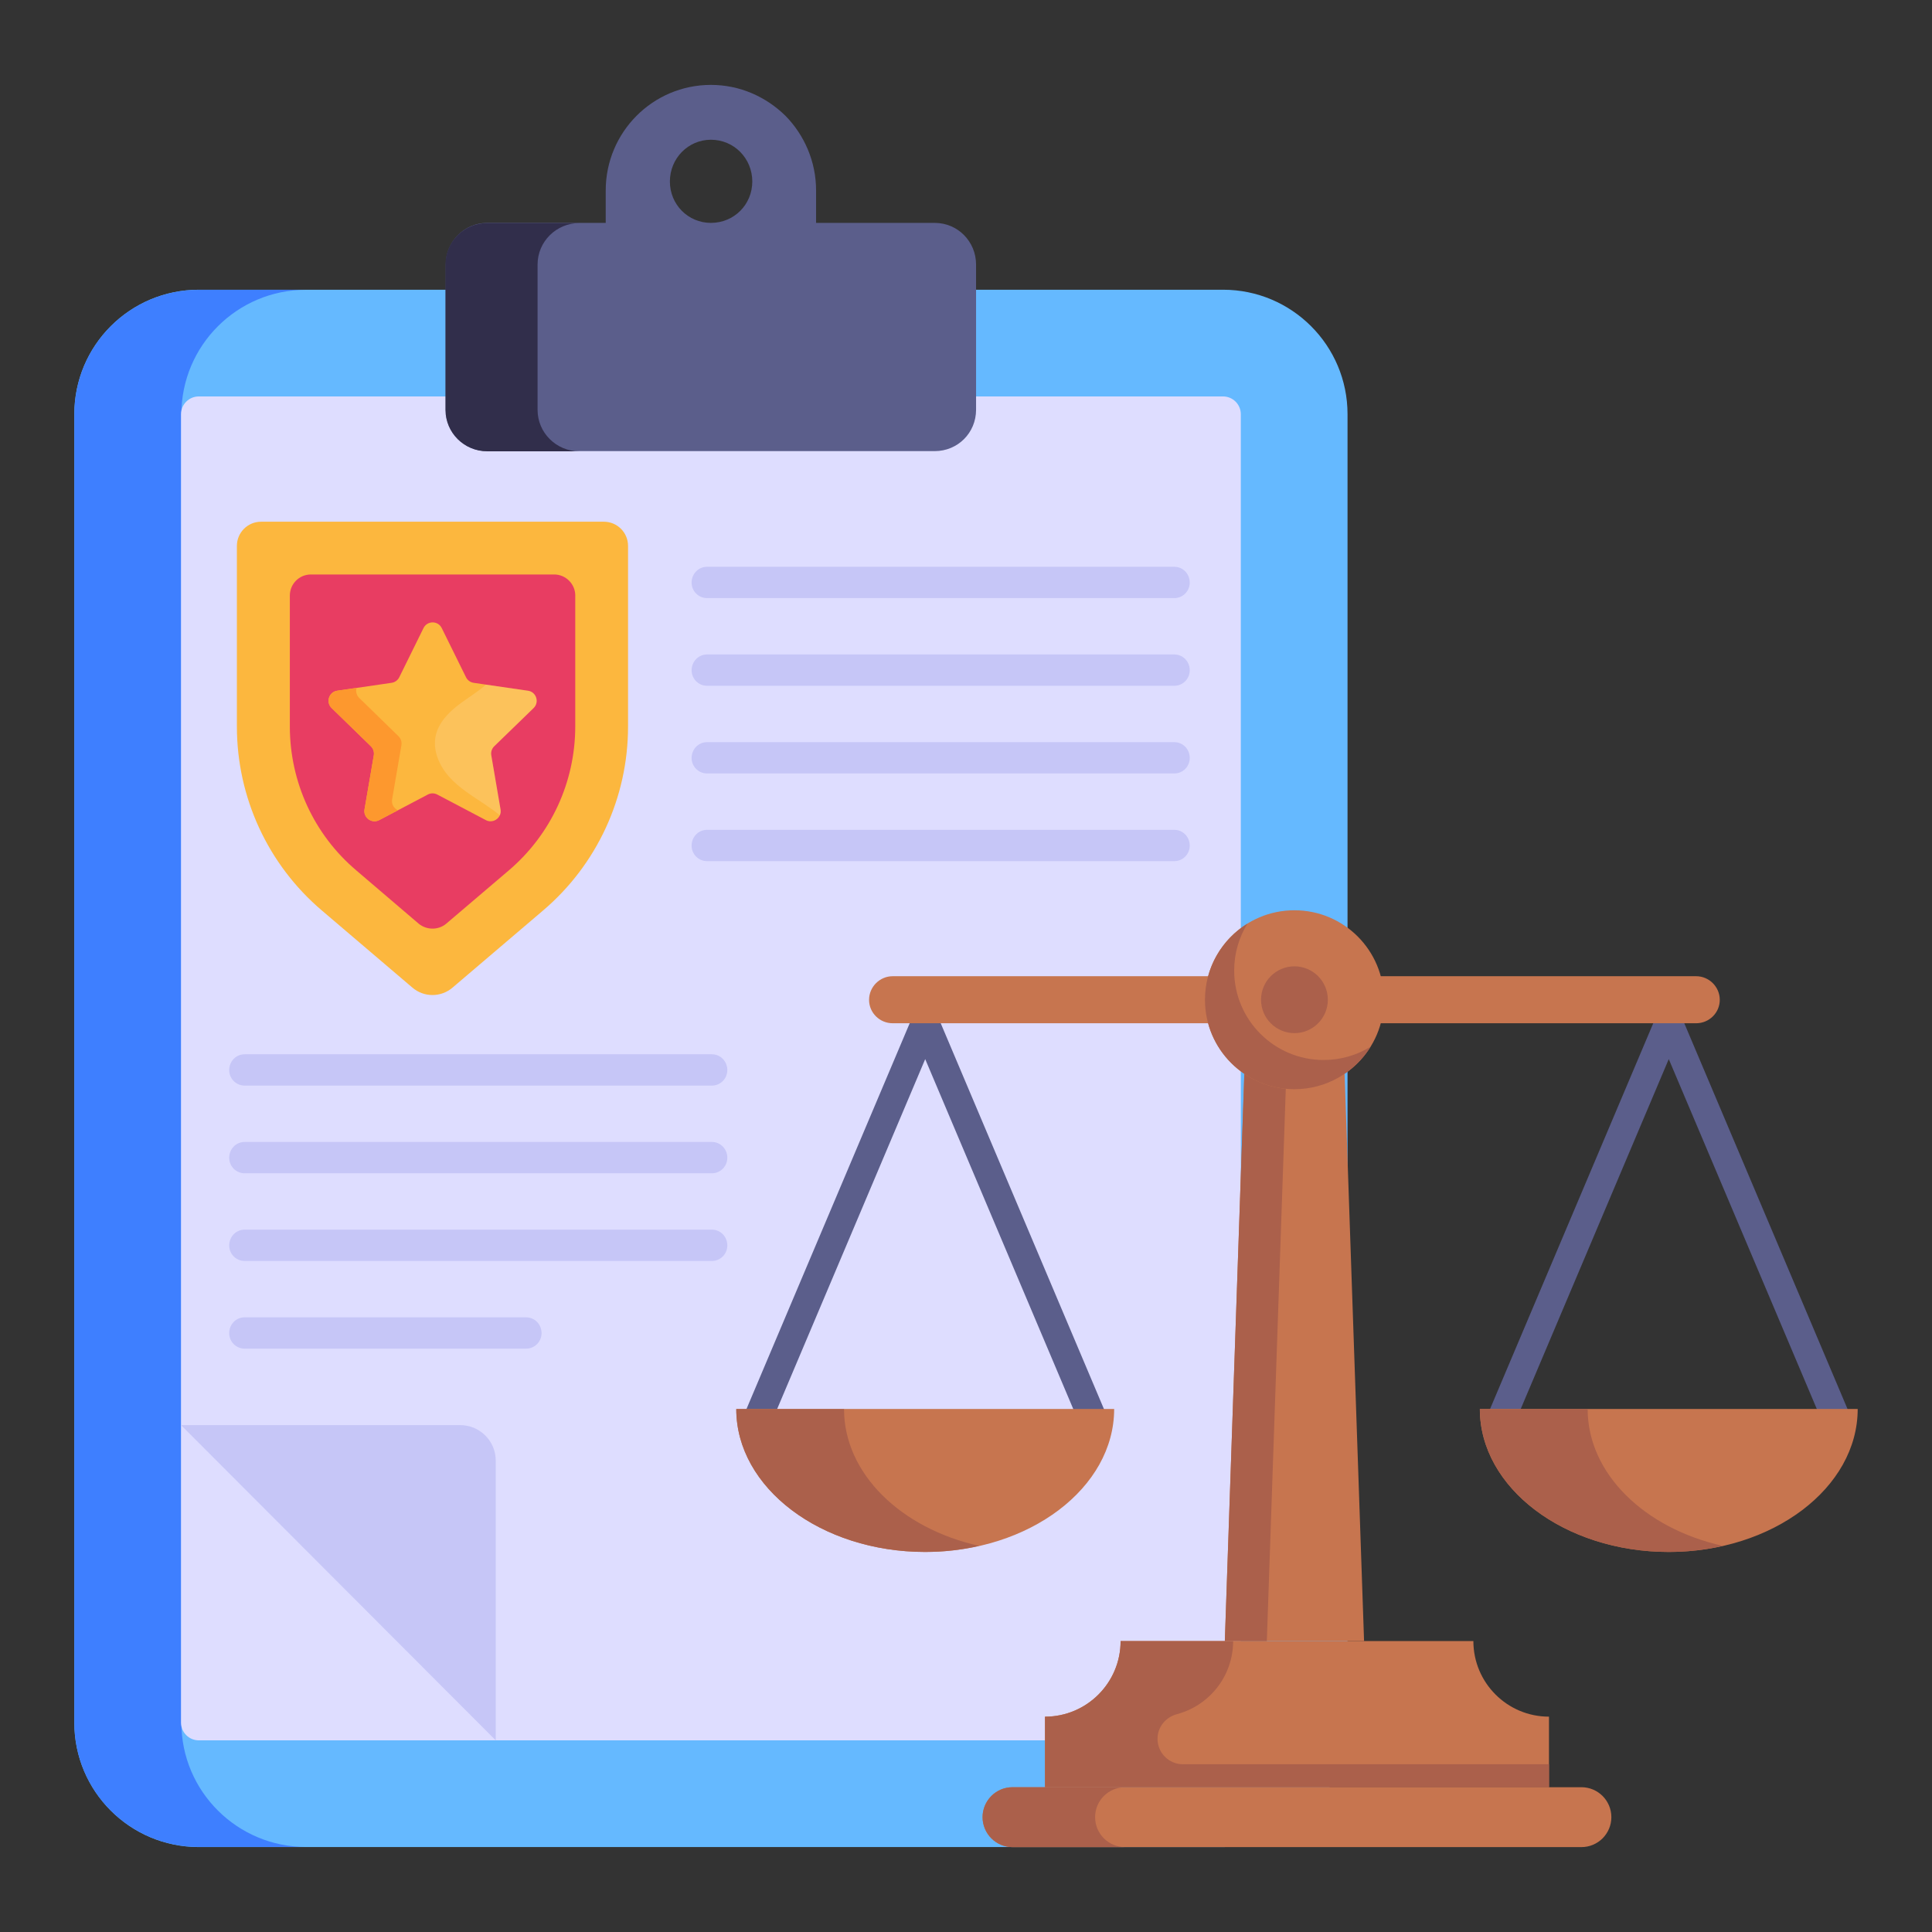 <svg id="Layer_1" enable-background="new 0 0 52 52" height="512" viewBox="0 0 52 52" width="512" xmlns="http://www.w3.org/2000/svg"><rect x="0" y="0" width="52" height="52" fill="#333333" stroke="none"/><g id="_x35_8"><g><g><g><path d="m36.269 11.149v35.214c0 1.851-1.5 3.351-3.351 3.351h-27.567c-1.851-0-3.351-1.5-3.351-3.351v-35.214c0-1.851 1.5-3.351 3.351-3.351h27.567c1.851-0 3.351 1.5 3.351 3.351z" fill="#65b9ff"/></g></g><g><g><path d="m8.235 49.711h-2.881c-1.857 0-3.353-1.496-3.353-3.343v-35.215c0-1.857 1.496-3.353 3.353-3.353h2.881c-1.847 0-3.353 1.496-3.353 3.353v35.215c0 1.847 1.506 3.343 3.353 3.343z" fill="#3e7fff"/></g></g><g><g><path d="m5.351 46.842c-.264 0-.479-.215-.479-.479v-35.214c0-.264.215-.479.479-.479h27.567c.264 0 .479.215.479.479v35.214c0 .264-.215.479-.479.479h-27.567z" fill="#deddff"/></g></g><g><g><path d="m13.343 39.315v7.527l-8.47-8.485h7.513c.529 0.0.957.429.957.957z" fill="#c6c6f7"/></g></g><g><g><path d="m25.157 5.999h-3.192v-.873c0-.783-.321-1.496-.823-2.008-.522-.512-1.225-.833-2.008-.833-1.566 0-2.831 1.275-2.831 2.841v.873h-3.192c-.612 0-1.114.502-1.114 1.124v3.905c0 .622.502 1.114 1.114 1.114h12.046c.622 0 1.114-.492 1.114-1.114v-3.905c0-.622-.492-1.124-1.114-1.124zm-6.023 0c-.612 0-1.104-.492-1.104-1.114 0-.622.492-1.124 1.104-1.124.622 0 1.114.502 1.114 1.124 0 .622-.492 1.114-1.114 1.114z" fill="#5b5e8b"/></g></g><g><g><path d="m15.593 12.147h-2.479c-.622 0-1.124-.502-1.124-1.114v-3.915c0-.612.502-1.114 1.124-1.114h2.479c-.622 0-1.124.502-1.124 1.114v3.915c0 .612.502 1.114 1.124 1.114z" fill="#312e4b"/></g></g></g><g><g><g><path d="m16.253 14.042c.36 0 .651.292.651.651v4.86c0 1.909-.834 3.72-2.293 4.958l-2.424 2.065c-.313.274-.782.274-1.094 0l-2.424-2.065c-1.459-1.238-2.293-3.049-2.293-4.958v-4.86c0-.36.292-.651.651-.651z" fill="#fcb73e"/></g></g><g><g><path d="m15.483 16.031v3.52c0 1.496-.654 2.912-1.791 3.878l-1.683 1.433c-.21.176-.523.176-.739 0l-1.678-1.433c-1.143-.967-1.791-2.383-1.791-3.878v-3.52c0-.313.25-.569.569-.569h6.545c.313 0 .569.256.569.569z" fill="#e83d62"/></g></g><g><g><g><path d="m13.301 20.087c-.064.063-.094.154-.078.243l.249 1.455c.01.058.002.112-.019.159-.061.134-.228.208-.377.129l-1.307-.688c-.08-.042-.174-.042-.254 0l-1.307.688c-.2.106-.435-.065-.396-.288l.25-1.455c.015-.088-.014-.18-.078-.243l-1.058-1.03c-.162-.158-.072-.433.152-.466l1.462-.213c.089-.013.166-.069.206-.149l.653-1.325c.101-.203.39-.203.49 0l.654 1.325c.04.08.116.136.206.149l.333.049 1.129.164c.224.032.313.308.152.466z" fill="#fcb73e"/></g></g><g><g><path d="m10.726 19.816c.064.063.093.154.078.243l-.25 1.455c-.023.132.051.246.155.294l-.503.264c-.2.106-.435-.065-.396-.288l.25-1.455c.015-.088-.014-.18-.078-.243l-1.058-1.03c-.162-.158-.072-.433.152-.466l.521-.076c-.026.09-.007.194.071.271z" fill="#fd982e"/></g></g><g opacity=".15"><g><g><path d="m13.301 20.087c-.064.063-.094.154-.078.243l.249 1.455c.01.058.002.112-.019.159-.131-.108-.271-.206-.411-.3-.334-.223-.685-.437-.954-.737-.268-.301-.446-.714-.361-1.107.077-.349.345-.624.628-.84.24-.18.501-.336.725-.533l1.129.164c.224.032.313.308.152.466z" fill="#fff"/></g></g></g></g></g><g><g><g><g><path d="m43.37 48.909c0 .222-.09.423-.236.57-.147.146-.347.236-.57.236h-15.312c-.445 0-.806-.361-.806-.806 0-.222.09-.423.236-.57.147-.147.347-.236.57-.236h15.312c.445-0.0.806.361.806.806z" fill="#c7754f"/></g></g><g><g><path d="m30.281 49.715h-3.029c-.445 0-.806-.361-.806-.806 0-.222.09-.423.236-.57.147-.147.347-.236.57-.236h3.029c-.222 0-.423.09-.57.236s-.236.347-.236.57c0 .445.361.806.806.806z" fill="#ab604b"/></g></g><g><g><path d="m41.691 46.204v1.899h-13.565v-1.899c1.124 0 2.035-.911 2.035-2.035h9.495c0 1.124.911 2.035 2.035 2.035z" fill="#c7754f"/></g></g><g><g><path d="m41.691 47.485v.619h-13.565v-1.899c1.124 0 2.035-.911 2.035-2.035h3.029c0 .942-.64 1.735-1.51 1.966-.306.081-.525.348-.525.665 0 .378.306.684.684.684h9.852z" fill="#ab604b"/></g></g><g><g><path d="m36.714 44.169h-3.748l.571-16.609h2.607z" fill="#c7754f"/></g></g><g><g><path d="m34.667 27.561-.57 16.609h-1.13l.57-16.609z" fill="#ab604b"/></g></g></g><g><g><g><g><path d="m29.17 38.592-4.268-10.086-4.268 10.086-.7-.296 4.968-11.742 4.968 11.742z" fill="#5b5e8b"/></g></g></g><g><g><g><path d="m29.988 37.923c0 2.123-2.28 3.848-5.085 3.848s-5.085-1.725-5.085-3.848z" fill="#c7754f"/></g></g></g><g><g><g><path d="m26.352 41.607c-.459.106-.944.164-1.451.164-2.806 0-5.085-1.725-5.085-3.846h2.901c0 1.741 1.535 3.213 3.635 3.682z" fill="#ab604b"/></g></g></g><g><g><g><path d="m49.183 38.592-4.268-10.086-4.268 10.086-.7-.296 4.968-11.742 4.969 11.742z" fill="#5b5e8b"/></g></g></g><g><g><g><path d="m50 37.923c0 2.123-2.28 3.848-5.085 3.848-2.805 0-5.085-1.725-5.085-3.848z" fill="#c7754f"/></g></g></g><g><g><g><path d="m46.367 41.607c-.459.106-.944.164-1.451.164-2.806 0-5.085-1.725-5.085-3.846h2.901c0 1.741 1.535 3.213 3.635 3.682z" fill="#ab604b"/></g></g></g></g><g><g><path d="m46.288 26.911c0 .349-.287.63-.636.63h-21.625c-.349 0-.636-.281-.636-.63s.287-.636.636-.636h21.625c.349 0 .636.287.636.636z" fill="#c7754f"/></g></g><g><g><circle cx="34.84" cy="26.908" fill="#c7754f" r="2.408"/></g></g><g><g><path d="m36.89 28.172c-.425.686-1.184 1.144-2.05 1.144-1.329 0-2.408-1.078-2.408-2.408 0-.865.457-1.625 1.144-2.05-.227.368-.358.8-.358 1.264 0 1.329 1.078 2.408 2.408 2.408.464-0.0.897-.132 1.264-.358z" fill="#ab604b"/></g></g><g><g><circle cx="34.84" cy="26.908" fill="#ab604b" r=".899"/></g></g></g><g><g><g><path d="m32.022 15.681c0 .226-.181.417-.417.417h-12.573c-.235 0-.417-.19-.417-.417 0-.235.181-.426.417-.426h12.573c.235 0 .417.19.417.426z" fill="#c6c6f7"/></g></g><g><g><path d="m32.022 18.041c0 .226-.181.417-.417.417h-12.573c-.235 0-.417-.19-.417-.417 0-.235.181-.426.417-.426h12.573c.235 0 .417.19.417.426z" fill="#c6c6f7"/></g></g><g><g><path d="m32.022 20.401c0 .226-.181.417-.417.417h-12.573c-.235 0-.417-.19-.417-.417 0-.235.181-.426.417-.426h12.573c.235 0 .417.19.417.426z" fill="#c6c6f7"/></g></g><g><g><path d="m32.022 22.761c0 .226-.181.417-.417.417h-12.573c-.235 0-.417-.19-.417-.417 0-.235.181-.426.417-.426h12.573c.235 0 .417.19.417.426z" fill="#c6c6f7"/></g></g></g><g><g><g><path d="m19.576 28.802c0 .226-.181.417-.417.417h-12.573c-.235 0-.417-.19-.417-.417 0-.235.181-.426.417-.426h12.573c.235 0 .417.19.417.426z" fill="#c6c6f7"/></g></g><g><g><path d="m19.576 31.162c0 .226-.181.417-.417.417h-12.573c-.235 0-.417-.19-.417-.417 0-.235.181-.426.417-.426h12.573c.235 0 .417.19.417.426z" fill="#c6c6f7"/></g></g><g><g><path d="m19.576 33.522c0 .226-.181.417-.417.417h-12.573c-.235 0-.417-.19-.417-.417 0-.235.181-.426.417-.426h12.573c.235 0 .417.19.417.426z" fill="#c6c6f7"/></g></g><g><g><path d="m14.576 35.882c0 .226-.181.417-.417.417h-7.573c-.235 0-.417-.19-.417-.417 0-.235.181-.426.417-.426h7.573c.235 0 .417.19.417.426z" fill="#c6c6f7"/></g></g></g></g></svg>